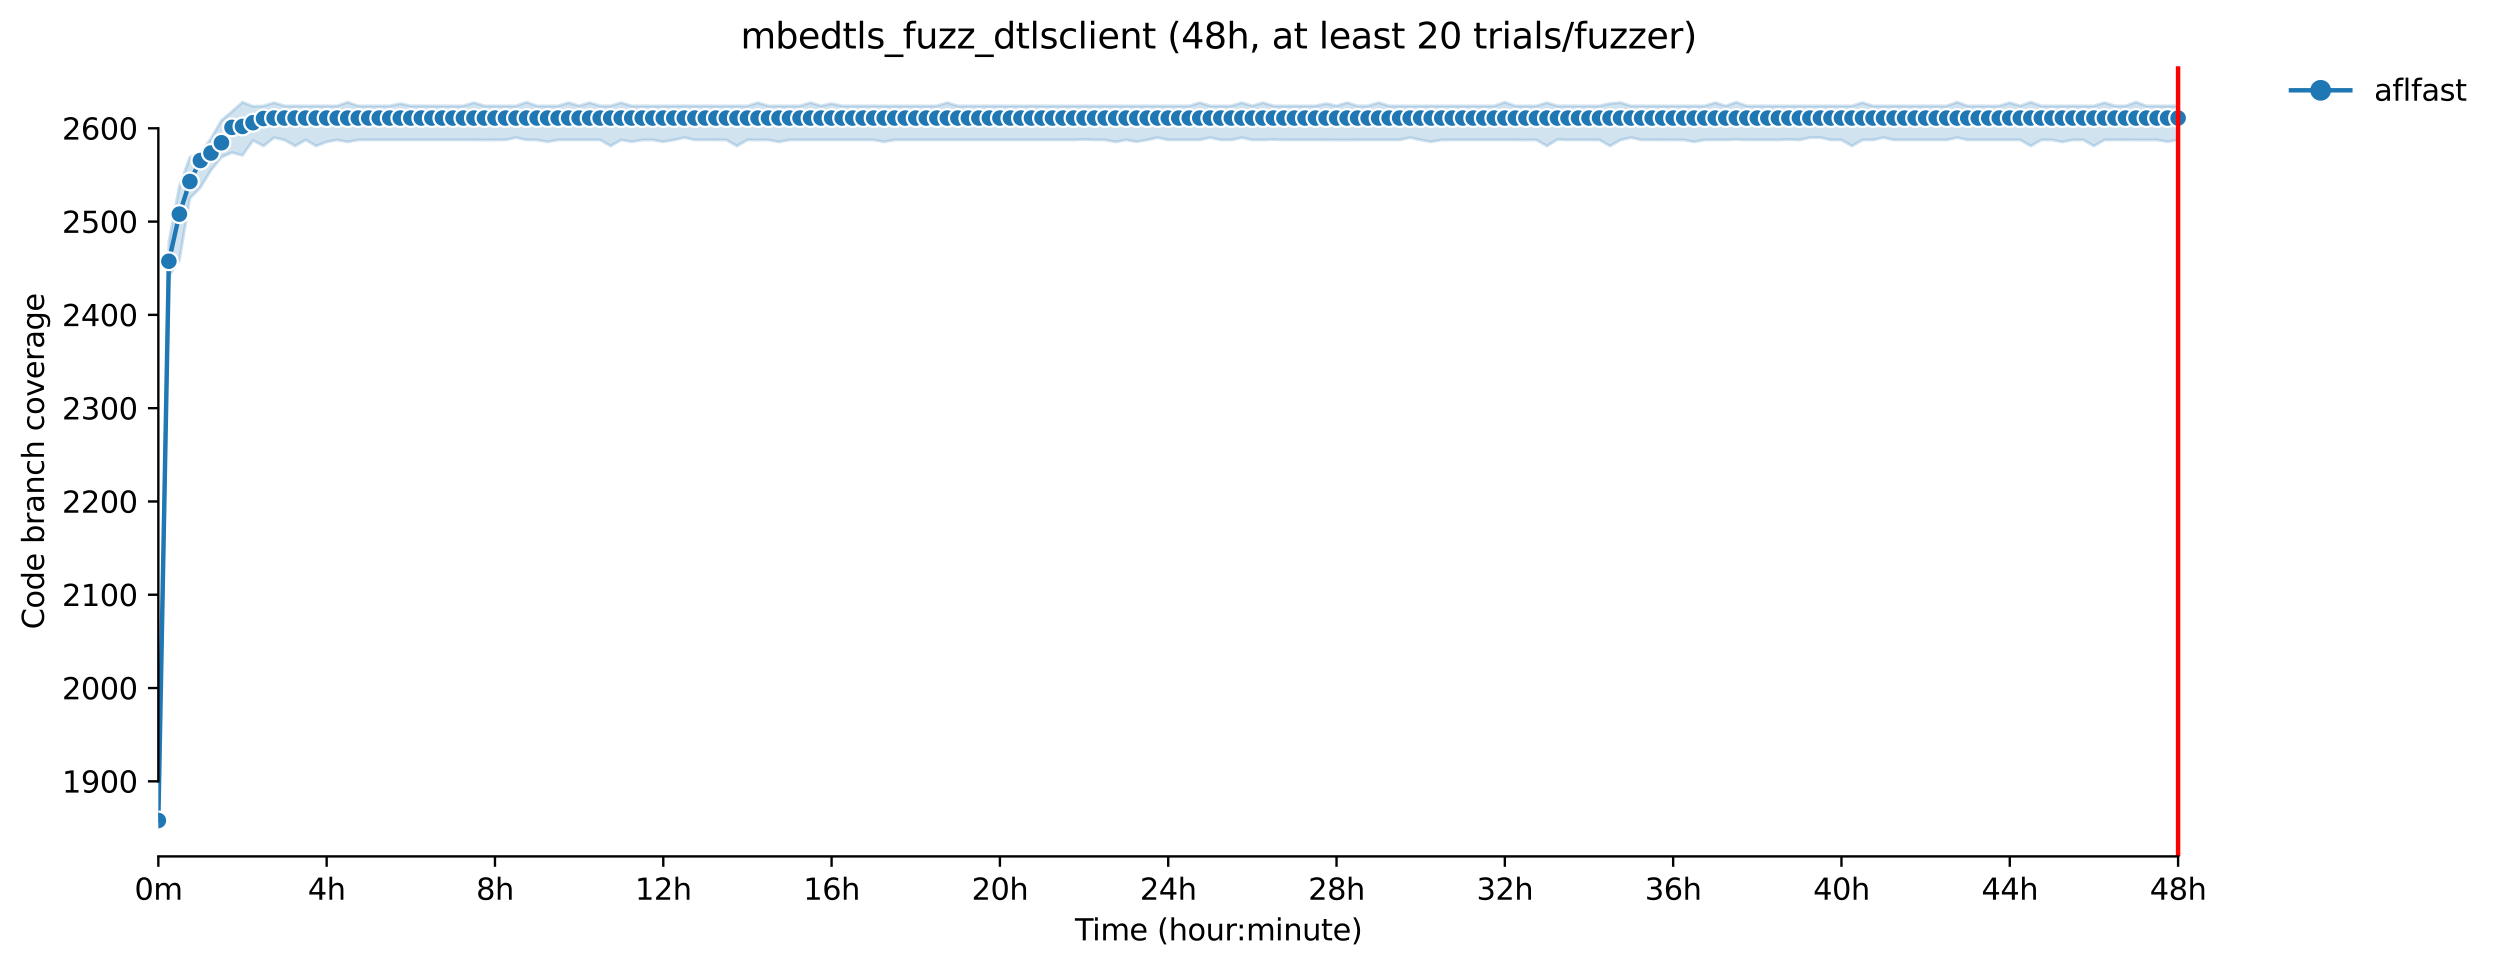 <?xml version="1.0" encoding="utf-8" standalone="no"?>
<!DOCTYPE svg PUBLIC "-//W3C//DTD SVG 1.1//EN"
  "http://www.w3.org/Graphics/SVG/1.1/DTD/svg11.dtd">
<svg xmlns:xlink="http://www.w3.org/1999/xlink" width="841.973pt" height="325.986pt" viewBox="0 0 841.973 325.986" xmlns="http://www.w3.org/2000/svg" version="1.1">
 <defs>
  <style type="text/css">*{stroke-linejoin: round; stroke-linecap: butt}</style>
 </defs>
 <g id="figure_1">
  <g id="patch_1">
   <path d="M 0 325.986 
L 841.973 325.986 
L 841.973 0 
L 0 0 
z
" style="fill: #ffffff"/>
  </g>
  <g id="axes_1">
   <g id="patch_2">
    <path d="M 53.328 288.43 
L 767.568 288.43 
L 767.568 22.318 
L 53.328 22.318 
z
" style="fill: #ffffff"/>
   </g>
   <g id="PolyCollection_1">
    <defs>
     <path id="m5ad4deef81" d="M 53.328 -49.652 
L 53.328 -49.652 
L 56.871 -232.977 
L 60.414 -238.311 
L 63.957 -259.212 
L 67.5 -262.825 
L 71.042 -268.613 
L 74.585 -273.036 
L 78.128 -274.606 
L 81.671 -273.664 
L 85.214 -278.691 
L 88.757 -276.806 
L 92.3 -279.618 
L 95.842 -278.848 
L 99.385 -276.806 
L 102.928 -278.848 
L 106.471 -276.806 
L 110.014 -278.184 
L 113.557 -278.848 
L 117.1 -278.184 
L 120.642 -278.848 
L 124.185 -278.848 
L 127.728 -278.848 
L 131.271 -278.848 
L 134.814 -278.848 
L 138.357 -278.848 
L 141.9 -278.848 
L 145.442 -278.848 
L 148.985 -278.848 
L 152.528 -278.848 
L 156.071 -278.848 
L 159.614 -278.848 
L 163.157 -278.832 
L 166.7 -278.848 
L 170.242 -278.848 
L 173.785 -279.633 
L 177.328 -278.848 
L 180.871 -278.848 
L 184.414 -278.22 
L 187.957 -278.848 
L 191.5 -278.848 
L 195.042 -278.848 
L 198.585 -278.848 
L 202.128 -278.848 
L 205.671 -276.806 
L 209.214 -278.848 
L 212.757 -278.22 
L 216.3 -278.832 
L 219.842 -278.848 
L 223.385 -278.22 
L 226.928 -278.848 
L 230.471 -279.633 
L 234.014 -278.848 
L 237.557 -278.848 
L 241.1 -278.848 
L 244.642 -278.832 
L 248.185 -276.806 
L 251.728 -278.848 
L 255.271 -278.832 
L 258.814 -278.848 
L 262.357 -278.184 
L 265.9 -278.848 
L 269.442 -278.848 
L 272.985 -278.848 
L 276.528 -278.848 
L 280.071 -278.848 
L 283.614 -278.848 
L 287.157 -278.848 
L 290.7 -278.848 
L 294.242 -278.848 
L 297.785 -278.22 
L 301.328 -278.848 
L 304.871 -278.848 
L 308.414 -278.848 
L 311.957 -278.848 
L 315.5 -278.848 
L 319.042 -278.848 
L 322.585 -278.848 
L 326.128 -278.848 
L 329.671 -278.848 
L 333.214 -278.848 
L 336.757 -278.848 
L 340.3 -278.848 
L 343.842 -278.848 
L 347.385 -278.848 
L 350.928 -278.848 
L 354.471 -278.848 
L 358.014 -278.848 
L 361.557 -278.848 
L 365.1 -279.001 
L 368.642 -278.848 
L 372.185 -278.848 
L 375.728 -278.184 
L 379.271 -278.848 
L 382.814 -278.22 
L 386.357 -278.848 
L 389.9 -279.618 
L 393.442 -278.848 
L 396.985 -278.848 
L 400.528 -278.848 
L 404.071 -278.848 
L 407.614 -279.633 
L 411.157 -278.848 
L 414.7 -278.848 
L 418.242 -279.614 
L 421.785 -278.848 
L 425.328 -278.848 
L 428.871 -279.001 
L 432.414 -278.848 
L 435.957 -278.848 
L 439.5 -278.848 
L 443.042 -278.848 
L 446.585 -278.848 
L 450.128 -278.832 
L 453.671 -278.832 
L 457.214 -278.848 
L 460.757 -278.848 
L 464.3 -278.848 
L 467.842 -278.848 
L 471.385 -278.848 
L 474.928 -279.629 
L 478.471 -278.848 
L 482.014 -278.22 
L 485.557 -278.848 
L 489.1 -278.848 
L 492.642 -278.848 
L 496.185 -278.848 
L 499.728 -278.848 
L 503.271 -278.848 
L 506.814 -278.848 
L 510.357 -278.848 
L 513.9 -278.832 
L 517.442 -278.848 
L 520.985 -276.806 
L 524.528 -279.001 
L 528.071 -278.848 
L 531.614 -278.848 
L 535.157 -278.848 
L 538.7 -278.848 
L 542.242 -276.806 
L 545.785 -278.848 
L 549.328 -279.633 
L 552.871 -278.848 
L 556.414 -278.848 
L 559.957 -278.848 
L 563.5 -278.832 
L 567.042 -278.848 
L 570.585 -278.22 
L 574.128 -278.848 
L 577.671 -278.848 
L 581.214 -278.848 
L 584.757 -279.005 
L 588.3 -278.848 
L 591.842 -278.848 
L 595.385 -278.848 
L 598.928 -278.848 
L 602.471 -279.001 
L 606.014 -278.848 
L 609.557 -279.618 
L 613.1 -279.633 
L 616.642 -278.848 
L 620.185 -278.848 
L 623.728 -276.806 
L 627.271 -278.848 
L 630.814 -278.848 
L 634.357 -279.633 
L 637.9 -278.848 
L 641.442 -278.848 
L 644.985 -278.848 
L 648.528 -278.848 
L 652.071 -278.848 
L 655.614 -278.848 
L 659.157 -279.629 
L 662.7 -278.848 
L 666.242 -278.848 
L 669.785 -278.848 
L 673.328 -278.848 
L 676.871 -278.848 
L 680.414 -278.848 
L 683.957 -276.806 
L 687.5 -278.848 
L 691.042 -278.848 
L 694.585 -278.184 
L 698.128 -278.848 
L 701.671 -278.848 
L 705.214 -276.806 
L 708.757 -278.848 
L 712.3 -278.848 
L 715.842 -278.848 
L 719.385 -278.832 
L 722.928 -278.832 
L 726.471 -278.848 
L 730.014 -278.22 
L 733.557 -278.848 
L 733.557 -290.316 
L 733.557 -290.316 
L 730.014 -290.316 
L 726.471 -290.316 
L 722.928 -290.316 
L 719.385 -291.572 
L 715.842 -290.316 
L 712.3 -290.343 
L 708.757 -291.415 
L 705.214 -290.316 
L 701.671 -290.316 
L 698.128 -290.316 
L 694.585 -290.316 
L 691.042 -290.316 
L 687.5 -290.316 
L 683.957 -291.572 
L 680.414 -290.335 
L 676.871 -291.419 
L 673.328 -290.316 
L 669.785 -290.316 
L 666.242 -290.316 
L 662.7 -290.316 
L 659.157 -291.572 
L 655.614 -290.316 
L 652.071 -290.316 
L 648.528 -290.316 
L 644.985 -290.316 
L 641.442 -290.316 
L 637.9 -290.335 
L 634.357 -290.316 
L 630.814 -290.316 
L 627.271 -291.419 
L 623.728 -290.316 
L 620.185 -290.316 
L 616.642 -290.316 
L 613.1 -290.316 
L 609.557 -290.316 
L 606.014 -290.316 
L 602.471 -290.316 
L 598.928 -290.316 
L 595.385 -290.316 
L 591.842 -290.316 
L 588.3 -290.316 
L 584.757 -291.572 
L 581.214 -290.316 
L 577.671 -291.415 
L 574.128 -290.316 
L 570.585 -290.316 
L 567.042 -290.316 
L 563.5 -290.316 
L 559.957 -290.316 
L 556.414 -290.316 
L 552.871 -290.343 
L 549.328 -290.316 
L 545.785 -291.419 
L 542.242 -291.109 
L 538.7 -290.316 
L 535.157 -290.316 
L 531.614 -290.316 
L 528.071 -290.316 
L 524.528 -290.316 
L 520.985 -291.415 
L 517.442 -290.316 
L 513.9 -290.316 
L 510.357 -290.316 
L 506.814 -291.572 
L 503.271 -290.316 
L 499.728 -290.316 
L 496.185 -290.316 
L 492.642 -290.316 
L 489.1 -290.316 
L 485.557 -290.316 
L 482.014 -290.316 
L 478.471 -290.316 
L 474.928 -290.316 
L 471.385 -290.316 
L 467.842 -290.316 
L 464.3 -291.415 
L 460.757 -290.316 
L 457.214 -290.316 
L 453.671 -291.419 
L 450.128 -290.316 
L 446.585 -291.109 
L 443.042 -290.316 
L 439.5 -290.316 
L 435.957 -290.316 
L 432.414 -290.316 
L 428.871 -290.316 
L 425.328 -291.415 
L 421.785 -290.316 
L 418.242 -291.415 
L 414.7 -290.316 
L 411.157 -290.316 
L 407.614 -290.316 
L 404.071 -291.415 
L 400.528 -290.316 
L 396.985 -290.316 
L 393.442 -290.316 
L 389.9 -290.316 
L 386.357 -290.316 
L 382.814 -290.316 
L 379.271 -290.316 
L 375.728 -290.316 
L 372.185 -290.316 
L 368.642 -290.316 
L 365.1 -290.316 
L 361.557 -290.316 
L 358.014 -290.316 
L 354.471 -290.316 
L 350.928 -290.316 
L 347.385 -290.335 
L 343.842 -290.316 
L 340.3 -290.316 
L 336.757 -290.316 
L 333.214 -290.316 
L 329.671 -290.316 
L 326.128 -290.316 
L 322.585 -290.316 
L 319.042 -291.415 
L 315.5 -290.316 
L 311.957 -290.316 
L 308.414 -290.316 
L 304.871 -290.316 
L 301.328 -290.316 
L 297.785 -290.316 
L 294.242 -290.343 
L 290.7 -290.316 
L 287.157 -290.335 
L 283.614 -290.316 
L 280.071 -291.109 
L 276.528 -290.316 
L 272.985 -291.415 
L 269.442 -290.316 
L 265.9 -290.316 
L 262.357 -290.316 
L 258.814 -290.316 
L 255.271 -291.415 
L 251.728 -290.316 
L 248.185 -290.316 
L 244.642 -290.316 
L 241.1 -290.316 
L 237.557 -290.316 
L 234.014 -290.316 
L 230.471 -290.343 
L 226.928 -290.316 
L 223.385 -290.316 
L 219.842 -290.316 
L 216.3 -290.316 
L 212.757 -290.316 
L 209.214 -291.415 
L 205.671 -290.316 
L 202.128 -290.316 
L 198.585 -291.415 
L 195.042 -290.343 
L 191.5 -291.415 
L 187.957 -290.316 
L 184.414 -290.316 
L 180.871 -290.316 
L 177.328 -291.572 
L 173.785 -290.316 
L 170.242 -290.316 
L 166.7 -290.316 
L 163.157 -290.335 
L 159.614 -291.415 
L 156.071 -290.316 
L 152.528 -290.316 
L 148.985 -290.316 
L 145.442 -290.316 
L 141.9 -290.343 
L 138.357 -290.316 
L 134.814 -291.109 
L 131.271 -290.316 
L 127.728 -290.316 
L 124.185 -290.316 
L 120.642 -290.316 
L 117.1 -291.572 
L 113.557 -290.316 
L 110.014 -290.316 
L 106.471 -290.316 
L 102.928 -290.316 
L 99.385 -290.316 
L 95.842 -290.316 
L 92.3 -291.415 
L 88.757 -290.316 
L 85.214 -290.158 
L 81.671 -291.572 
L 78.128 -288.43 
L 74.585 -285.446 
L 71.042 -279.319 
L 67.5 -274.449 
L 63.957 -273.036 
L 60.414 -263.296 
L 56.871 -244.602 
L 53.328 -49.652 
z
" style="stroke: #1f77b4; stroke-opacity: 0.2"/>
    </defs>
    <g clip-path="url(#pfcaed8ba32)">
     <use xlink:href="#m5ad4deef81" x="0" y="325.986" style="fill: #1f77b4; fill-opacity: 0.2; stroke: #1f77b4; stroke-opacity: 0.2"/>
    </g>
   </g>
   <g id="matplotlib.axis_1">
    <g id="xtick_1">
     <g id="line2d_1">
      <defs>
       <path id="m4629e72300" d="M 0 0 
L 0 3.5 
" style="stroke: #000000; stroke-width: 0.8"/>
      </defs>
      <g>
       <use xlink:href="#m4629e72300" x="53.328" y="288.43" style="stroke: #000000; stroke-width: 0.8"/>
      </g>
     </g>
     <g id="text_1">
      <!-- 0m -->
      <g transform="translate(45.277 303.029) scale(0.1 -0.1)">
       <defs>
        <path id="DejaVuSans-30" d="M 2034 4250 
Q 1547 4250 1301 3770 
Q 1056 3291 1056 2328 
Q 1056 1369 1301 889 
Q 1547 409 2034 409 
Q 2525 409 2770 889 
Q 3016 1369 3016 2328 
Q 3016 3291 2770 3770 
Q 2525 4250 2034 4250 
z
M 2034 4750 
Q 2819 4750 3233 4129 
Q 3647 3509 3647 2328 
Q 3647 1150 3233 529 
Q 2819 -91 2034 -91 
Q 1250 -91 836 529 
Q 422 1150 422 2328 
Q 422 3509 836 4129 
Q 1250 4750 2034 4750 
z
" transform="scale(0.016)"/>
        <path id="DejaVuSans-6d" d="M 3328 2828 
Q 3544 3216 3844 3400 
Q 4144 3584 4550 3584 
Q 5097 3584 5394 3201 
Q 5691 2819 5691 2113 
L 5691 0 
L 5113 0 
L 5113 2094 
Q 5113 2597 4934 2840 
Q 4756 3084 4391 3084 
Q 3944 3084 3684 2787 
Q 3425 2491 3425 1978 
L 3425 0 
L 2847 0 
L 2847 2094 
Q 2847 2600 2669 2842 
Q 2491 3084 2119 3084 
Q 1678 3084 1418 2786 
Q 1159 2488 1159 1978 
L 1159 0 
L 581 0 
L 581 3500 
L 1159 3500 
L 1159 2956 
Q 1356 3278 1631 3431 
Q 1906 3584 2284 3584 
Q 2666 3584 2933 3390 
Q 3200 3197 3328 2828 
z
" transform="scale(0.016)"/>
       </defs>
       <use xlink:href="#DejaVuSans-30"/>
       <use xlink:href="#DejaVuSans-6d" x="63.623"/>
      </g>
     </g>
    </g>
    <g id="xtick_2">
     <g id="line2d_2">
      <g>
       <use xlink:href="#m4629e72300" x="110.014" y="288.43" style="stroke: #000000; stroke-width: 0.8"/>
      </g>
     </g>
     <g id="text_2">
      <!-- 4h -->
      <g transform="translate(103.664 303.029) scale(0.1 -0.1)">
       <defs>
        <path id="DejaVuSans-34" d="M 2419 4116 
L 825 1625 
L 2419 1625 
L 2419 4116 
z
M 2253 4666 
L 3047 4666 
L 3047 1625 
L 3713 1625 
L 3713 1100 
L 3047 1100 
L 3047 0 
L 2419 0 
L 2419 1100 
L 313 1100 
L 313 1709 
L 2253 4666 
z
" transform="scale(0.016)"/>
        <path id="DejaVuSans-68" d="M 3513 2113 
L 3513 0 
L 2938 0 
L 2938 2094 
Q 2938 2591 2744 2837 
Q 2550 3084 2163 3084 
Q 1697 3084 1428 2787 
Q 1159 2491 1159 1978 
L 1159 0 
L 581 0 
L 581 4863 
L 1159 4863 
L 1159 2956 
Q 1366 3272 1645 3428 
Q 1925 3584 2291 3584 
Q 2894 3584 3203 3211 
Q 3513 2838 3513 2113 
z
" transform="scale(0.016)"/>
       </defs>
       <use xlink:href="#DejaVuSans-34"/>
       <use xlink:href="#DejaVuSans-68" x="63.623"/>
      </g>
     </g>
    </g>
    <g id="xtick_3">
     <g id="line2d_3">
      <g>
       <use xlink:href="#m4629e72300" x="166.7" y="288.43" style="stroke: #000000; stroke-width: 0.8"/>
      </g>
     </g>
     <g id="text_3">
      <!-- 8h -->
      <g transform="translate(160.35 303.029) scale(0.1 -0.1)">
       <defs>
        <path id="DejaVuSans-38" d="M 2034 2216 
Q 1584 2216 1326 1975 
Q 1069 1734 1069 1313 
Q 1069 891 1326 650 
Q 1584 409 2034 409 
Q 2484 409 2743 651 
Q 3003 894 3003 1313 
Q 3003 1734 2745 1975 
Q 2488 2216 2034 2216 
z
M 1403 2484 
Q 997 2584 770 2862 
Q 544 3141 544 3541 
Q 544 4100 942 4425 
Q 1341 4750 2034 4750 
Q 2731 4750 3128 4425 
Q 3525 4100 3525 3541 
Q 3525 3141 3298 2862 
Q 3072 2584 2669 2484 
Q 3125 2378 3379 2068 
Q 3634 1759 3634 1313 
Q 3634 634 3220 271 
Q 2806 -91 2034 -91 
Q 1263 -91 848 271 
Q 434 634 434 1313 
Q 434 1759 690 2068 
Q 947 2378 1403 2484 
z
M 1172 3481 
Q 1172 3119 1398 2916 
Q 1625 2713 2034 2713 
Q 2441 2713 2670 2916 
Q 2900 3119 2900 3481 
Q 2900 3844 2670 4047 
Q 2441 4250 2034 4250 
Q 1625 4250 1398 4047 
Q 1172 3844 1172 3481 
z
" transform="scale(0.016)"/>
       </defs>
       <use xlink:href="#DejaVuSans-38"/>
       <use xlink:href="#DejaVuSans-68" x="63.623"/>
      </g>
     </g>
    </g>
    <g id="xtick_4">
     <g id="line2d_4">
      <g>
       <use xlink:href="#m4629e72300" x="223.385" y="288.43" style="stroke: #000000; stroke-width: 0.8"/>
      </g>
     </g>
     <g id="text_4">
      <!-- 12h -->
      <g transform="translate(213.854 303.029) scale(0.1 -0.1)">
       <defs>
        <path id="DejaVuSans-31" d="M 794 531 
L 1825 531 
L 1825 4091 
L 703 3866 
L 703 4441 
L 1819 4666 
L 2450 4666 
L 2450 531 
L 3481 531 
L 3481 0 
L 794 0 
L 794 531 
z
" transform="scale(0.016)"/>
        <path id="DejaVuSans-32" d="M 1228 531 
L 3431 531 
L 3431 0 
L 469 0 
L 469 531 
Q 828 903 1448 1529 
Q 2069 2156 2228 2338 
Q 2531 2678 2651 2914 
Q 2772 3150 2772 3378 
Q 2772 3750 2511 3984 
Q 2250 4219 1831 4219 
Q 1534 4219 1204 4116 
Q 875 4013 500 3803 
L 500 4441 
Q 881 4594 1212 4672 
Q 1544 4750 1819 4750 
Q 2544 4750 2975 4387 
Q 3406 4025 3406 3419 
Q 3406 3131 3298 2873 
Q 3191 2616 2906 2266 
Q 2828 2175 2409 1742 
Q 1991 1309 1228 531 
z
" transform="scale(0.016)"/>
       </defs>
       <use xlink:href="#DejaVuSans-31"/>
       <use xlink:href="#DejaVuSans-32" x="63.623"/>
       <use xlink:href="#DejaVuSans-68" x="127.246"/>
      </g>
     </g>
    </g>
    <g id="xtick_5">
     <g id="line2d_5">
      <g>
       <use xlink:href="#m4629e72300" x="280.071" y="288.43" style="stroke: #000000; stroke-width: 0.8"/>
      </g>
     </g>
     <g id="text_5">
      <!-- 16h -->
      <g transform="translate(270.54 303.029) scale(0.1 -0.1)">
       <defs>
        <path id="DejaVuSans-36" d="M 2113 2584 
Q 1688 2584 1439 2293 
Q 1191 2003 1191 1497 
Q 1191 994 1439 701 
Q 1688 409 2113 409 
Q 2538 409 2786 701 
Q 3034 994 3034 1497 
Q 3034 2003 2786 2293 
Q 2538 2584 2113 2584 
z
M 3366 4563 
L 3366 3988 
Q 3128 4100 2886 4159 
Q 2644 4219 2406 4219 
Q 1781 4219 1451 3797 
Q 1122 3375 1075 2522 
Q 1259 2794 1537 2939 
Q 1816 3084 2150 3084 
Q 2853 3084 3261 2657 
Q 3669 2231 3669 1497 
Q 3669 778 3244 343 
Q 2819 -91 2113 -91 
Q 1303 -91 875 529 
Q 447 1150 447 2328 
Q 447 3434 972 4092 
Q 1497 4750 2381 4750 
Q 2619 4750 2861 4703 
Q 3103 4656 3366 4563 
z
" transform="scale(0.016)"/>
       </defs>
       <use xlink:href="#DejaVuSans-31"/>
       <use xlink:href="#DejaVuSans-36" x="63.623"/>
       <use xlink:href="#DejaVuSans-68" x="127.246"/>
      </g>
     </g>
    </g>
    <g id="xtick_6">
     <g id="line2d_6">
      <g>
       <use xlink:href="#m4629e72300" x="336.757" y="288.43" style="stroke: #000000; stroke-width: 0.8"/>
      </g>
     </g>
     <g id="text_6">
      <!-- 20h -->
      <g transform="translate(327.225 303.029) scale(0.1 -0.1)">
       <use xlink:href="#DejaVuSans-32"/>
       <use xlink:href="#DejaVuSans-30" x="63.623"/>
       <use xlink:href="#DejaVuSans-68" x="127.246"/>
      </g>
     </g>
    </g>
    <g id="xtick_7">
     <g id="line2d_7">
      <g>
       <use xlink:href="#m4629e72300" x="393.442" y="288.43" style="stroke: #000000; stroke-width: 0.8"/>
      </g>
     </g>
     <g id="text_7">
      <!-- 24h -->
      <g transform="translate(383.911 303.029) scale(0.1 -0.1)">
       <use xlink:href="#DejaVuSans-32"/>
       <use xlink:href="#DejaVuSans-34" x="63.623"/>
       <use xlink:href="#DejaVuSans-68" x="127.246"/>
      </g>
     </g>
    </g>
    <g id="xtick_8">
     <g id="line2d_8">
      <g>
       <use xlink:href="#m4629e72300" x="450.128" y="288.43" style="stroke: #000000; stroke-width: 0.8"/>
      </g>
     </g>
     <g id="text_8">
      <!-- 28h -->
      <g transform="translate(440.597 303.029) scale(0.1 -0.1)">
       <use xlink:href="#DejaVuSans-32"/>
       <use xlink:href="#DejaVuSans-38" x="63.623"/>
       <use xlink:href="#DejaVuSans-68" x="127.246"/>
      </g>
     </g>
    </g>
    <g id="xtick_9">
     <g id="line2d_9">
      <g>
       <use xlink:href="#m4629e72300" x="506.814" y="288.43" style="stroke: #000000; stroke-width: 0.8"/>
      </g>
     </g>
     <g id="text_9">
      <!-- 32h -->
      <g transform="translate(497.283 303.029) scale(0.1 -0.1)">
       <defs>
        <path id="DejaVuSans-33" d="M 2597 2516 
Q 3050 2419 3304 2112 
Q 3559 1806 3559 1356 
Q 3559 666 3084 287 
Q 2609 -91 1734 -91 
Q 1441 -91 1130 -33 
Q 819 25 488 141 
L 488 750 
Q 750 597 1062 519 
Q 1375 441 1716 441 
Q 2309 441 2620 675 
Q 2931 909 2931 1356 
Q 2931 1769 2642 2001 
Q 2353 2234 1838 2234 
L 1294 2234 
L 1294 2753 
L 1863 2753 
Q 2328 2753 2575 2939 
Q 2822 3125 2822 3475 
Q 2822 3834 2567 4026 
Q 2313 4219 1838 4219 
Q 1578 4219 1281 4162 
Q 984 4106 628 3988 
L 628 4550 
Q 988 4650 1302 4700 
Q 1616 4750 1894 4750 
Q 2613 4750 3031 4423 
Q 3450 4097 3450 3541 
Q 3450 3153 3228 2886 
Q 3006 2619 2597 2516 
z
" transform="scale(0.016)"/>
       </defs>
       <use xlink:href="#DejaVuSans-33"/>
       <use xlink:href="#DejaVuSans-32" x="63.623"/>
       <use xlink:href="#DejaVuSans-68" x="127.246"/>
      </g>
     </g>
    </g>
    <g id="xtick_10">
     <g id="line2d_10">
      <g>
       <use xlink:href="#m4629e72300" x="563.5" y="288.43" style="stroke: #000000; stroke-width: 0.8"/>
      </g>
     </g>
     <g id="text_10">
      <!-- 36h -->
      <g transform="translate(553.968 303.029) scale(0.1 -0.1)">
       <use xlink:href="#DejaVuSans-33"/>
       <use xlink:href="#DejaVuSans-36" x="63.623"/>
       <use xlink:href="#DejaVuSans-68" x="127.246"/>
      </g>
     </g>
    </g>
    <g id="xtick_11">
     <g id="line2d_11">
      <g>
       <use xlink:href="#m4629e72300" x="620.185" y="288.43" style="stroke: #000000; stroke-width: 0.8"/>
      </g>
     </g>
     <g id="text_11">
      <!-- 40h -->
      <g transform="translate(610.654 303.029) scale(0.1 -0.1)">
       <use xlink:href="#DejaVuSans-34"/>
       <use xlink:href="#DejaVuSans-30" x="63.623"/>
       <use xlink:href="#DejaVuSans-68" x="127.246"/>
      </g>
     </g>
    </g>
    <g id="xtick_12">
     <g id="line2d_12">
      <g>
       <use xlink:href="#m4629e72300" x="676.871" y="288.43" style="stroke: #000000; stroke-width: 0.8"/>
      </g>
     </g>
     <g id="text_12">
      <!-- 44h -->
      <g transform="translate(667.34 303.029) scale(0.1 -0.1)">
       <use xlink:href="#DejaVuSans-34"/>
       <use xlink:href="#DejaVuSans-34" x="63.623"/>
       <use xlink:href="#DejaVuSans-68" x="127.246"/>
      </g>
     </g>
    </g>
    <g id="xtick_13">
     <g id="line2d_13">
      <g>
       <use xlink:href="#m4629e72300" x="733.557" y="288.43" style="stroke: #000000; stroke-width: 0.8"/>
      </g>
     </g>
     <g id="text_13">
      <!-- 48h -->
      <g transform="translate(724.025 303.029) scale(0.1 -0.1)">
       <use xlink:href="#DejaVuSans-34"/>
       <use xlink:href="#DejaVuSans-38" x="63.623"/>
       <use xlink:href="#DejaVuSans-68" x="127.246"/>
      </g>
     </g>
    </g>
    <g id="text_14">
     <!-- Time (hour:minute) -->
     <g transform="translate(362.041 316.707) scale(0.1 -0.1)">
      <defs>
       <path id="DejaVuSans-54" d="M -19 4666 
L 3928 4666 
L 3928 4134 
L 2272 4134 
L 2272 0 
L 1638 0 
L 1638 4134 
L -19 4134 
L -19 4666 
z
" transform="scale(0.016)"/>
       <path id="DejaVuSans-69" d="M 603 3500 
L 1178 3500 
L 1178 0 
L 603 0 
L 603 3500 
z
M 603 4863 
L 1178 4863 
L 1178 4134 
L 603 4134 
L 603 4863 
z
" transform="scale(0.016)"/>
       <path id="DejaVuSans-65" d="M 3597 1894 
L 3597 1613 
L 953 1613 
Q 991 1019 1311 708 
Q 1631 397 2203 397 
Q 2534 397 2845 478 
Q 3156 559 3463 722 
L 3463 178 
Q 3153 47 2828 -22 
Q 2503 -91 2169 -91 
Q 1331 -91 842 396 
Q 353 884 353 1716 
Q 353 2575 817 3079 
Q 1281 3584 2069 3584 
Q 2775 3584 3186 3129 
Q 3597 2675 3597 1894 
z
M 3022 2063 
Q 3016 2534 2758 2815 
Q 2500 3097 2075 3097 
Q 1594 3097 1305 2825 
Q 1016 2553 972 2059 
L 3022 2063 
z
" transform="scale(0.016)"/>
       <path id="DejaVuSans-20" transform="scale(0.016)"/>
       <path id="DejaVuSans-28" d="M 1984 4856 
Q 1566 4138 1362 3434 
Q 1159 2731 1159 2009 
Q 1159 1288 1364 580 
Q 1569 -128 1984 -844 
L 1484 -844 
Q 1016 -109 783 600 
Q 550 1309 550 2009 
Q 550 2706 781 3412 
Q 1013 4119 1484 4856 
L 1984 4856 
z
" transform="scale(0.016)"/>
       <path id="DejaVuSans-6f" d="M 1959 3097 
Q 1497 3097 1228 2736 
Q 959 2375 959 1747 
Q 959 1119 1226 758 
Q 1494 397 1959 397 
Q 2419 397 2687 759 
Q 2956 1122 2956 1747 
Q 2956 2369 2687 2733 
Q 2419 3097 1959 3097 
z
M 1959 3584 
Q 2709 3584 3137 3096 
Q 3566 2609 3566 1747 
Q 3566 888 3137 398 
Q 2709 -91 1959 -91 
Q 1206 -91 779 398 
Q 353 888 353 1747 
Q 353 2609 779 3096 
Q 1206 3584 1959 3584 
z
" transform="scale(0.016)"/>
       <path id="DejaVuSans-75" d="M 544 1381 
L 544 3500 
L 1119 3500 
L 1119 1403 
Q 1119 906 1312 657 
Q 1506 409 1894 409 
Q 2359 409 2629 706 
Q 2900 1003 2900 1516 
L 2900 3500 
L 3475 3500 
L 3475 0 
L 2900 0 
L 2900 538 
Q 2691 219 2414 64 
Q 2138 -91 1772 -91 
Q 1169 -91 856 284 
Q 544 659 544 1381 
z
M 1991 3584 
L 1991 3584 
z
" transform="scale(0.016)"/>
       <path id="DejaVuSans-72" d="M 2631 2963 
Q 2534 3019 2420 3045 
Q 2306 3072 2169 3072 
Q 1681 3072 1420 2755 
Q 1159 2438 1159 1844 
L 1159 0 
L 581 0 
L 581 3500 
L 1159 3500 
L 1159 2956 
Q 1341 3275 1631 3429 
Q 1922 3584 2338 3584 
Q 2397 3584 2469 3576 
Q 2541 3569 2628 3553 
L 2631 2963 
z
" transform="scale(0.016)"/>
       <path id="DejaVuSans-3a" d="M 750 794 
L 1409 794 
L 1409 0 
L 750 0 
L 750 794 
z
M 750 3309 
L 1409 3309 
L 1409 2516 
L 750 2516 
L 750 3309 
z
" transform="scale(0.016)"/>
       <path id="DejaVuSans-6e" d="M 3513 2113 
L 3513 0 
L 2938 0 
L 2938 2094 
Q 2938 2591 2744 2837 
Q 2550 3084 2163 3084 
Q 1697 3084 1428 2787 
Q 1159 2491 1159 1978 
L 1159 0 
L 581 0 
L 581 3500 
L 1159 3500 
L 1159 2956 
Q 1366 3272 1645 3428 
Q 1925 3584 2291 3584 
Q 2894 3584 3203 3211 
Q 3513 2838 3513 2113 
z
" transform="scale(0.016)"/>
       <path id="DejaVuSans-74" d="M 1172 4494 
L 1172 3500 
L 2356 3500 
L 2356 3053 
L 1172 3053 
L 1172 1153 
Q 1172 725 1289 603 
Q 1406 481 1766 481 
L 2356 481 
L 2356 0 
L 1766 0 
Q 1100 0 847 248 
Q 594 497 594 1153 
L 594 3053 
L 172 3053 
L 172 3500 
L 594 3500 
L 594 4494 
L 1172 4494 
z
" transform="scale(0.016)"/>
       <path id="DejaVuSans-29" d="M 513 4856 
L 1013 4856 
Q 1481 4119 1714 3412 
Q 1947 2706 1947 2009 
Q 1947 1309 1714 600 
Q 1481 -109 1013 -844 
L 513 -844 
Q 928 -128 1133 580 
Q 1338 1288 1338 2009 
Q 1338 2731 1133 3434 
Q 928 4138 513 4856 
z
" transform="scale(0.016)"/>
      </defs>
      <use xlink:href="#DejaVuSans-54"/>
      <use xlink:href="#DejaVuSans-69" x="57.959"/>
      <use xlink:href="#DejaVuSans-6d" x="85.742"/>
      <use xlink:href="#DejaVuSans-65" x="183.154"/>
      <use xlink:href="#DejaVuSans-20" x="244.678"/>
      <use xlink:href="#DejaVuSans-28" x="276.465"/>
      <use xlink:href="#DejaVuSans-68" x="315.479"/>
      <use xlink:href="#DejaVuSans-6f" x="378.857"/>
      <use xlink:href="#DejaVuSans-75" x="440.039"/>
      <use xlink:href="#DejaVuSans-72" x="503.418"/>
      <use xlink:href="#DejaVuSans-3a" x="542.781"/>
      <use xlink:href="#DejaVuSans-6d" x="576.473"/>
      <use xlink:href="#DejaVuSans-69" x="673.885"/>
      <use xlink:href="#DejaVuSans-6e" x="701.668"/>
      <use xlink:href="#DejaVuSans-75" x="765.047"/>
      <use xlink:href="#DejaVuSans-74" x="828.426"/>
      <use xlink:href="#DejaVuSans-65" x="867.635"/>
      <use xlink:href="#DejaVuSans-29" x="929.158"/>
     </g>
    </g>
   </g>
   <g id="matplotlib.axis_2">
    <g id="ytick_1">
     <g id="line2d_14">
      <defs>
       <path id="mc2f628f5d0" d="M 0 0 
L -3.5 0 
" style="stroke: #000000; stroke-width: 0.8"/>
      </defs>
      <g>
       <use xlink:href="#mc2f628f5d0" x="53.328" y="263.138" style="stroke: #000000; stroke-width: 0.8"/>
      </g>
     </g>
     <g id="text_15">
      <!-- 1900 -->
      <g transform="translate(20.878 266.938) scale(0.1 -0.1)">
       <defs>
        <path id="DejaVuSans-39" d="M 703 97 
L 703 672 
Q 941 559 1184 500 
Q 1428 441 1663 441 
Q 2288 441 2617 861 
Q 2947 1281 2994 2138 
Q 2813 1869 2534 1725 
Q 2256 1581 1919 1581 
Q 1219 1581 811 2004 
Q 403 2428 403 3163 
Q 403 3881 828 4315 
Q 1253 4750 1959 4750 
Q 2769 4750 3195 4129 
Q 3622 3509 3622 2328 
Q 3622 1225 3098 567 
Q 2575 -91 1691 -91 
Q 1453 -91 1209 -44 
Q 966 3 703 97 
z
M 1959 2075 
Q 2384 2075 2632 2365 
Q 2881 2656 2881 3163 
Q 2881 3666 2632 3958 
Q 2384 4250 1959 4250 
Q 1534 4250 1286 3958 
Q 1038 3666 1038 3163 
Q 1038 2656 1286 2365 
Q 1534 2075 1959 2075 
z
" transform="scale(0.016)"/>
       </defs>
       <use xlink:href="#DejaVuSans-31"/>
       <use xlink:href="#DejaVuSans-39" x="63.623"/>
       <use xlink:href="#DejaVuSans-30" x="127.246"/>
       <use xlink:href="#DejaVuSans-30" x="190.869"/>
      </g>
     </g>
    </g>
    <g id="ytick_2">
     <g id="line2d_15">
      <g>
       <use xlink:href="#mc2f628f5d0" x="53.328" y="231.72" style="stroke: #000000; stroke-width: 0.8"/>
      </g>
     </g>
     <g id="text_16">
      <!-- 2000 -->
      <g transform="translate(20.878 235.52) scale(0.1 -0.1)">
       <use xlink:href="#DejaVuSans-32"/>
       <use xlink:href="#DejaVuSans-30" x="63.623"/>
       <use xlink:href="#DejaVuSans-30" x="127.246"/>
       <use xlink:href="#DejaVuSans-30" x="190.869"/>
      </g>
     </g>
    </g>
    <g id="ytick_3">
     <g id="line2d_16">
      <g>
       <use xlink:href="#mc2f628f5d0" x="53.328" y="200.302" style="stroke: #000000; stroke-width: 0.8"/>
      </g>
     </g>
     <g id="text_17">
      <!-- 2100 -->
      <g transform="translate(20.878 204.101) scale(0.1 -0.1)">
       <use xlink:href="#DejaVuSans-32"/>
       <use xlink:href="#DejaVuSans-31" x="63.623"/>
       <use xlink:href="#DejaVuSans-30" x="127.246"/>
       <use xlink:href="#DejaVuSans-30" x="190.869"/>
      </g>
     </g>
    </g>
    <g id="ytick_4">
     <g id="line2d_17">
      <g>
       <use xlink:href="#mc2f628f5d0" x="53.328" y="168.884" style="stroke: #000000; stroke-width: 0.8"/>
      </g>
     </g>
     <g id="text_18">
      <!-- 2200 -->
      <g transform="translate(20.878 172.683) scale(0.1 -0.1)">
       <use xlink:href="#DejaVuSans-32"/>
       <use xlink:href="#DejaVuSans-32" x="63.623"/>
       <use xlink:href="#DejaVuSans-30" x="127.246"/>
       <use xlink:href="#DejaVuSans-30" x="190.869"/>
      </g>
     </g>
    </g>
    <g id="ytick_5">
     <g id="line2d_18">
      <g>
       <use xlink:href="#mc2f628f5d0" x="53.328" y="137.466" style="stroke: #000000; stroke-width: 0.8"/>
      </g>
     </g>
     <g id="text_19">
      <!-- 2300 -->
      <g transform="translate(20.878 141.265) scale(0.1 -0.1)">
       <use xlink:href="#DejaVuSans-32"/>
       <use xlink:href="#DejaVuSans-33" x="63.623"/>
       <use xlink:href="#DejaVuSans-30" x="127.246"/>
       <use xlink:href="#DejaVuSans-30" x="190.869"/>
      </g>
     </g>
    </g>
    <g id="ytick_6">
     <g id="line2d_19">
      <g>
       <use xlink:href="#mc2f628f5d0" x="53.328" y="106.048" style="stroke: #000000; stroke-width: 0.8"/>
      </g>
     </g>
     <g id="text_20">
      <!-- 2400 -->
      <g transform="translate(20.878 109.847) scale(0.1 -0.1)">
       <use xlink:href="#DejaVuSans-32"/>
       <use xlink:href="#DejaVuSans-34" x="63.623"/>
       <use xlink:href="#DejaVuSans-30" x="127.246"/>
       <use xlink:href="#DejaVuSans-30" x="190.869"/>
      </g>
     </g>
    </g>
    <g id="ytick_7">
     <g id="line2d_20">
      <g>
       <use xlink:href="#mc2f628f5d0" x="53.328" y="74.629" style="stroke: #000000; stroke-width: 0.8"/>
      </g>
     </g>
     <g id="text_21">
      <!-- 2500 -->
      <g transform="translate(20.878 78.429) scale(0.1 -0.1)">
       <defs>
        <path id="DejaVuSans-35" d="M 691 4666 
L 3169 4666 
L 3169 4134 
L 1269 4134 
L 1269 2991 
Q 1406 3038 1543 3061 
Q 1681 3084 1819 3084 
Q 2600 3084 3056 2656 
Q 3513 2228 3513 1497 
Q 3513 744 3044 326 
Q 2575 -91 1722 -91 
Q 1428 -91 1123 -41 
Q 819 9 494 109 
L 494 744 
Q 775 591 1075 516 
Q 1375 441 1709 441 
Q 2250 441 2565 725 
Q 2881 1009 2881 1497 
Q 2881 1984 2565 2268 
Q 2250 2553 1709 2553 
Q 1456 2553 1204 2497 
Q 953 2441 691 2322 
L 691 4666 
z
" transform="scale(0.016)"/>
       </defs>
       <use xlink:href="#DejaVuSans-32"/>
       <use xlink:href="#DejaVuSans-35" x="63.623"/>
       <use xlink:href="#DejaVuSans-30" x="127.246"/>
       <use xlink:href="#DejaVuSans-30" x="190.869"/>
      </g>
     </g>
    </g>
    <g id="ytick_8">
     <g id="line2d_21">
      <g>
       <use xlink:href="#mc2f628f5d0" x="53.328" y="43.211" style="stroke: #000000; stroke-width: 0.8"/>
      </g>
     </g>
     <g id="text_22">
      <!-- 2600 -->
      <g transform="translate(20.878 47.01) scale(0.1 -0.1)">
       <use xlink:href="#DejaVuSans-32"/>
       <use xlink:href="#DejaVuSans-36" x="63.623"/>
       <use xlink:href="#DejaVuSans-30" x="127.246"/>
       <use xlink:href="#DejaVuSans-30" x="190.869"/>
      </g>
     </g>
    </g>
    <g id="text_23">
     <!-- Code branch coverage -->
     <g transform="translate(14.798 211.949) rotate(-90) scale(0.1 -0.1)">
      <defs>
       <path id="DejaVuSans-43" d="M 4122 4306 
L 4122 3641 
Q 3803 3938 3442 4084 
Q 3081 4231 2675 4231 
Q 1875 4231 1450 3742 
Q 1025 3253 1025 2328 
Q 1025 1406 1450 917 
Q 1875 428 2675 428 
Q 3081 428 3442 575 
Q 3803 722 4122 1019 
L 4122 359 
Q 3791 134 3420 21 
Q 3050 -91 2638 -91 
Q 1578 -91 968 557 
Q 359 1206 359 2328 
Q 359 3453 968 4101 
Q 1578 4750 2638 4750 
Q 3056 4750 3426 4639 
Q 3797 4528 4122 4306 
z
" transform="scale(0.016)"/>
       <path id="DejaVuSans-64" d="M 2906 2969 
L 2906 4863 
L 3481 4863 
L 3481 0 
L 2906 0 
L 2906 525 
Q 2725 213 2448 61 
Q 2172 -91 1784 -91 
Q 1150 -91 751 415 
Q 353 922 353 1747 
Q 353 2572 751 3078 
Q 1150 3584 1784 3584 
Q 2172 3584 2448 3432 
Q 2725 3281 2906 2969 
z
M 947 1747 
Q 947 1113 1208 752 
Q 1469 391 1925 391 
Q 2381 391 2643 752 
Q 2906 1113 2906 1747 
Q 2906 2381 2643 2742 
Q 2381 3103 1925 3103 
Q 1469 3103 1208 2742 
Q 947 2381 947 1747 
z
" transform="scale(0.016)"/>
       <path id="DejaVuSans-62" d="M 3116 1747 
Q 3116 2381 2855 2742 
Q 2594 3103 2138 3103 
Q 1681 3103 1420 2742 
Q 1159 2381 1159 1747 
Q 1159 1113 1420 752 
Q 1681 391 2138 391 
Q 2594 391 2855 752 
Q 3116 1113 3116 1747 
z
M 1159 2969 
Q 1341 3281 1617 3432 
Q 1894 3584 2278 3584 
Q 2916 3584 3314 3078 
Q 3713 2572 3713 1747 
Q 3713 922 3314 415 
Q 2916 -91 2278 -91 
Q 1894 -91 1617 61 
Q 1341 213 1159 525 
L 1159 0 
L 581 0 
L 581 4863 
L 1159 4863 
L 1159 2969 
z
" transform="scale(0.016)"/>
       <path id="DejaVuSans-61" d="M 2194 1759 
Q 1497 1759 1228 1600 
Q 959 1441 959 1056 
Q 959 750 1161 570 
Q 1363 391 1709 391 
Q 2188 391 2477 730 
Q 2766 1069 2766 1631 
L 2766 1759 
L 2194 1759 
z
M 3341 1997 
L 3341 0 
L 2766 0 
L 2766 531 
Q 2569 213 2275 61 
Q 1981 -91 1556 -91 
Q 1019 -91 701 211 
Q 384 513 384 1019 
Q 384 1609 779 1909 
Q 1175 2209 1959 2209 
L 2766 2209 
L 2766 2266 
Q 2766 2663 2505 2880 
Q 2244 3097 1772 3097 
Q 1472 3097 1187 3025 
Q 903 2953 641 2809 
L 641 3341 
Q 956 3463 1253 3523 
Q 1550 3584 1831 3584 
Q 2591 3584 2966 3190 
Q 3341 2797 3341 1997 
z
" transform="scale(0.016)"/>
       <path id="DejaVuSans-63" d="M 3122 3366 
L 3122 2828 
Q 2878 2963 2633 3030 
Q 2388 3097 2138 3097 
Q 1578 3097 1268 2742 
Q 959 2388 959 1747 
Q 959 1106 1268 751 
Q 1578 397 2138 397 
Q 2388 397 2633 464 
Q 2878 531 3122 666 
L 3122 134 
Q 2881 22 2623 -34 
Q 2366 -91 2075 -91 
Q 1284 -91 818 406 
Q 353 903 353 1747 
Q 353 2603 823 3093 
Q 1294 3584 2113 3584 
Q 2378 3584 2631 3529 
Q 2884 3475 3122 3366 
z
" transform="scale(0.016)"/>
       <path id="DejaVuSans-76" d="M 191 3500 
L 800 3500 
L 1894 563 
L 2988 3500 
L 3597 3500 
L 2284 0 
L 1503 0 
L 191 3500 
z
" transform="scale(0.016)"/>
       <path id="DejaVuSans-67" d="M 2906 1791 
Q 2906 2416 2648 2759 
Q 2391 3103 1925 3103 
Q 1463 3103 1205 2759 
Q 947 2416 947 1791 
Q 947 1169 1205 825 
Q 1463 481 1925 481 
Q 2391 481 2648 825 
Q 2906 1169 2906 1791 
z
M 3481 434 
Q 3481 -459 3084 -895 
Q 2688 -1331 1869 -1331 
Q 1566 -1331 1297 -1286 
Q 1028 -1241 775 -1147 
L 775 -588 
Q 1028 -725 1275 -790 
Q 1522 -856 1778 -856 
Q 2344 -856 2625 -561 
Q 2906 -266 2906 331 
L 2906 616 
Q 2728 306 2450 153 
Q 2172 0 1784 0 
Q 1141 0 747 490 
Q 353 981 353 1791 
Q 353 2603 747 3093 
Q 1141 3584 1784 3584 
Q 2172 3584 2450 3431 
Q 2728 3278 2906 2969 
L 2906 3500 
L 3481 3500 
L 3481 434 
z
" transform="scale(0.016)"/>
      </defs>
      <use xlink:href="#DejaVuSans-43"/>
      <use xlink:href="#DejaVuSans-6f" x="69.824"/>
      <use xlink:href="#DejaVuSans-64" x="131.006"/>
      <use xlink:href="#DejaVuSans-65" x="194.482"/>
      <use xlink:href="#DejaVuSans-20" x="256.006"/>
      <use xlink:href="#DejaVuSans-62" x="287.793"/>
      <use xlink:href="#DejaVuSans-72" x="351.27"/>
      <use xlink:href="#DejaVuSans-61" x="392.383"/>
      <use xlink:href="#DejaVuSans-6e" x="453.662"/>
      <use xlink:href="#DejaVuSans-63" x="517.041"/>
      <use xlink:href="#DejaVuSans-68" x="572.021"/>
      <use xlink:href="#DejaVuSans-20" x="635.4"/>
      <use xlink:href="#DejaVuSans-63" x="667.188"/>
      <use xlink:href="#DejaVuSans-6f" x="722.168"/>
      <use xlink:href="#DejaVuSans-76" x="783.35"/>
      <use xlink:href="#DejaVuSans-65" x="842.529"/>
      <use xlink:href="#DejaVuSans-72" x="904.053"/>
      <use xlink:href="#DejaVuSans-61" x="945.166"/>
      <use xlink:href="#DejaVuSans-67" x="1006.445"/>
      <use xlink:href="#DejaVuSans-65" x="1069.922"/>
     </g>
    </g>
   </g>
   <g id="line2d_22">
    <path d="M 53.328 276.334 
L 56.871 87.982 
L 60.414 72.116 
L 63.957 61.12 
L 67.5 54.05 
L 71.042 51.537 
L 74.585 48.081 
L 78.128 42.897 
L 81.671 42.583 
L 85.214 41.326 
L 88.757 39.912 
L 92.3 39.755 
L 733.557 39.755 
L 733.557 39.755 
" clip-path="url(#pfcaed8ba32)" style="fill: none; stroke: #1f77b4; stroke-width: 1.5; stroke-linecap: square"/>
    <defs>
     <path id="me4eb334eba" d="M 0 3 
C 0.796 3 1.559 2.684 2.121 2.121 
C 2.684 1.559 3 0.796 3 0 
C 3 -0.796 2.684 -1.559 2.121 -2.121 
C 1.559 -2.684 0.796 -3 0 -3 
C -0.796 -3 -1.559 -2.684 -2.121 -2.121 
C -2.684 -1.559 -3 -0.796 -3 0 
C -3 0.796 -2.684 1.559 -2.121 2.121 
C -1.559 2.684 -0.796 3 0 3 
z
" style="stroke: #ffffff; stroke-width: 0.75"/>
    </defs>
    <g clip-path="url(#pfcaed8ba32)">
     <use xlink:href="#me4eb334eba" x="53.328" y="276.334" style="fill: #1f77b4; stroke: #ffffff; stroke-width: 0.75"/>
     <use xlink:href="#me4eb334eba" x="56.871" y="87.982" style="fill: #1f77b4; stroke: #ffffff; stroke-width: 0.75"/>
     <use xlink:href="#me4eb334eba" x="60.414" y="72.116" style="fill: #1f77b4; stroke: #ffffff; stroke-width: 0.75"/>
     <use xlink:href="#me4eb334eba" x="63.957" y="61.12" style="fill: #1f77b4; stroke: #ffffff; stroke-width: 0.75"/>
     <use xlink:href="#me4eb334eba" x="67.5" y="54.05" style="fill: #1f77b4; stroke: #ffffff; stroke-width: 0.75"/>
     <use xlink:href="#me4eb334eba" x="71.042" y="51.537" style="fill: #1f77b4; stroke: #ffffff; stroke-width: 0.75"/>
     <use xlink:href="#me4eb334eba" x="74.585" y="48.081" style="fill: #1f77b4; stroke: #ffffff; stroke-width: 0.75"/>
     <use xlink:href="#me4eb334eba" x="78.128" y="42.897" style="fill: #1f77b4; stroke: #ffffff; stroke-width: 0.75"/>
     <use xlink:href="#me4eb334eba" x="81.671" y="42.583" style="fill: #1f77b4; stroke: #ffffff; stroke-width: 0.75"/>
     <use xlink:href="#me4eb334eba" x="85.214" y="41.326" style="fill: #1f77b4; stroke: #ffffff; stroke-width: 0.75"/>
     <use xlink:href="#me4eb334eba" x="88.757" y="39.912" style="fill: #1f77b4; stroke: #ffffff; stroke-width: 0.75"/>
     <use xlink:href="#me4eb334eba" x="92.3" y="39.755" style="fill: #1f77b4; stroke: #ffffff; stroke-width: 0.75"/>
     <use xlink:href="#me4eb334eba" x="95.842" y="39.755" style="fill: #1f77b4; stroke: #ffffff; stroke-width: 0.75"/>
     <use xlink:href="#me4eb334eba" x="99.385" y="39.755" style="fill: #1f77b4; stroke: #ffffff; stroke-width: 0.75"/>
     <use xlink:href="#me4eb334eba" x="102.928" y="39.755" style="fill: #1f77b4; stroke: #ffffff; stroke-width: 0.75"/>
     <use xlink:href="#me4eb334eba" x="106.471" y="39.755" style="fill: #1f77b4; stroke: #ffffff; stroke-width: 0.75"/>
     <use xlink:href="#me4eb334eba" x="110.014" y="39.755" style="fill: #1f77b4; stroke: #ffffff; stroke-width: 0.75"/>
     <use xlink:href="#me4eb334eba" x="113.557" y="39.755" style="fill: #1f77b4; stroke: #ffffff; stroke-width: 0.75"/>
     <use xlink:href="#me4eb334eba" x="117.1" y="39.755" style="fill: #1f77b4; stroke: #ffffff; stroke-width: 0.75"/>
     <use xlink:href="#me4eb334eba" x="120.642" y="39.755" style="fill: #1f77b4; stroke: #ffffff; stroke-width: 0.75"/>
     <use xlink:href="#me4eb334eba" x="124.185" y="39.755" style="fill: #1f77b4; stroke: #ffffff; stroke-width: 0.75"/>
     <use xlink:href="#me4eb334eba" x="127.728" y="39.755" style="fill: #1f77b4; stroke: #ffffff; stroke-width: 0.75"/>
     <use xlink:href="#me4eb334eba" x="131.271" y="39.755" style="fill: #1f77b4; stroke: #ffffff; stroke-width: 0.75"/>
     <use xlink:href="#me4eb334eba" x="134.814" y="39.755" style="fill: #1f77b4; stroke: #ffffff; stroke-width: 0.75"/>
     <use xlink:href="#me4eb334eba" x="138.357" y="39.755" style="fill: #1f77b4; stroke: #ffffff; stroke-width: 0.75"/>
     <use xlink:href="#me4eb334eba" x="141.9" y="39.755" style="fill: #1f77b4; stroke: #ffffff; stroke-width: 0.75"/>
     <use xlink:href="#me4eb334eba" x="145.442" y="39.755" style="fill: #1f77b4; stroke: #ffffff; stroke-width: 0.75"/>
     <use xlink:href="#me4eb334eba" x="148.985" y="39.755" style="fill: #1f77b4; stroke: #ffffff; stroke-width: 0.75"/>
     <use xlink:href="#me4eb334eba" x="152.528" y="39.755" style="fill: #1f77b4; stroke: #ffffff; stroke-width: 0.75"/>
     <use xlink:href="#me4eb334eba" x="156.071" y="39.755" style="fill: #1f77b4; stroke: #ffffff; stroke-width: 0.75"/>
     <use xlink:href="#me4eb334eba" x="159.614" y="39.755" style="fill: #1f77b4; stroke: #ffffff; stroke-width: 0.75"/>
     <use xlink:href="#me4eb334eba" x="163.157" y="39.755" style="fill: #1f77b4; stroke: #ffffff; stroke-width: 0.75"/>
     <use xlink:href="#me4eb334eba" x="166.7" y="39.755" style="fill: #1f77b4; stroke: #ffffff; stroke-width: 0.75"/>
     <use xlink:href="#me4eb334eba" x="170.242" y="39.755" style="fill: #1f77b4; stroke: #ffffff; stroke-width: 0.75"/>
     <use xlink:href="#me4eb334eba" x="173.785" y="39.755" style="fill: #1f77b4; stroke: #ffffff; stroke-width: 0.75"/>
     <use xlink:href="#me4eb334eba" x="177.328" y="39.755" style="fill: #1f77b4; stroke: #ffffff; stroke-width: 0.75"/>
     <use xlink:href="#me4eb334eba" x="180.871" y="39.755" style="fill: #1f77b4; stroke: #ffffff; stroke-width: 0.75"/>
     <use xlink:href="#me4eb334eba" x="184.414" y="39.755" style="fill: #1f77b4; stroke: #ffffff; stroke-width: 0.75"/>
     <use xlink:href="#me4eb334eba" x="187.957" y="39.755" style="fill: #1f77b4; stroke: #ffffff; stroke-width: 0.75"/>
     <use xlink:href="#me4eb334eba" x="191.5" y="39.755" style="fill: #1f77b4; stroke: #ffffff; stroke-width: 0.75"/>
     <use xlink:href="#me4eb334eba" x="195.042" y="39.755" style="fill: #1f77b4; stroke: #ffffff; stroke-width: 0.75"/>
     <use xlink:href="#me4eb334eba" x="198.585" y="39.755" style="fill: #1f77b4; stroke: #ffffff; stroke-width: 0.75"/>
     <use xlink:href="#me4eb334eba" x="202.128" y="39.755" style="fill: #1f77b4; stroke: #ffffff; stroke-width: 0.75"/>
     <use xlink:href="#me4eb334eba" x="205.671" y="39.755" style="fill: #1f77b4; stroke: #ffffff; stroke-width: 0.75"/>
     <use xlink:href="#me4eb334eba" x="209.214" y="39.755" style="fill: #1f77b4; stroke: #ffffff; stroke-width: 0.75"/>
     <use xlink:href="#me4eb334eba" x="212.757" y="39.755" style="fill: #1f77b4; stroke: #ffffff; stroke-width: 0.75"/>
     <use xlink:href="#me4eb334eba" x="216.3" y="39.755" style="fill: #1f77b4; stroke: #ffffff; stroke-width: 0.75"/>
     <use xlink:href="#me4eb334eba" x="219.842" y="39.755" style="fill: #1f77b4; stroke: #ffffff; stroke-width: 0.75"/>
     <use xlink:href="#me4eb334eba" x="223.385" y="39.755" style="fill: #1f77b4; stroke: #ffffff; stroke-width: 0.75"/>
     <use xlink:href="#me4eb334eba" x="226.928" y="39.755" style="fill: #1f77b4; stroke: #ffffff; stroke-width: 0.75"/>
     <use xlink:href="#me4eb334eba" x="230.471" y="39.755" style="fill: #1f77b4; stroke: #ffffff; stroke-width: 0.75"/>
     <use xlink:href="#me4eb334eba" x="234.014" y="39.755" style="fill: #1f77b4; stroke: #ffffff; stroke-width: 0.75"/>
     <use xlink:href="#me4eb334eba" x="237.557" y="39.755" style="fill: #1f77b4; stroke: #ffffff; stroke-width: 0.75"/>
     <use xlink:href="#me4eb334eba" x="241.1" y="39.755" style="fill: #1f77b4; stroke: #ffffff; stroke-width: 0.75"/>
     <use xlink:href="#me4eb334eba" x="244.642" y="39.755" style="fill: #1f77b4; stroke: #ffffff; stroke-width: 0.75"/>
     <use xlink:href="#me4eb334eba" x="248.185" y="39.755" style="fill: #1f77b4; stroke: #ffffff; stroke-width: 0.75"/>
     <use xlink:href="#me4eb334eba" x="251.728" y="39.755" style="fill: #1f77b4; stroke: #ffffff; stroke-width: 0.75"/>
     <use xlink:href="#me4eb334eba" x="255.271" y="39.755" style="fill: #1f77b4; stroke: #ffffff; stroke-width: 0.75"/>
     <use xlink:href="#me4eb334eba" x="258.814" y="39.755" style="fill: #1f77b4; stroke: #ffffff; stroke-width: 0.75"/>
     <use xlink:href="#me4eb334eba" x="262.357" y="39.755" style="fill: #1f77b4; stroke: #ffffff; stroke-width: 0.75"/>
     <use xlink:href="#me4eb334eba" x="265.9" y="39.755" style="fill: #1f77b4; stroke: #ffffff; stroke-width: 0.75"/>
     <use xlink:href="#me4eb334eba" x="269.442" y="39.755" style="fill: #1f77b4; stroke: #ffffff; stroke-width: 0.75"/>
     <use xlink:href="#me4eb334eba" x="272.985" y="39.755" style="fill: #1f77b4; stroke: #ffffff; stroke-width: 0.75"/>
     <use xlink:href="#me4eb334eba" x="276.528" y="39.755" style="fill: #1f77b4; stroke: #ffffff; stroke-width: 0.75"/>
     <use xlink:href="#me4eb334eba" x="280.071" y="39.755" style="fill: #1f77b4; stroke: #ffffff; stroke-width: 0.75"/>
     <use xlink:href="#me4eb334eba" x="283.614" y="39.755" style="fill: #1f77b4; stroke: #ffffff; stroke-width: 0.75"/>
     <use xlink:href="#me4eb334eba" x="287.157" y="39.755" style="fill: #1f77b4; stroke: #ffffff; stroke-width: 0.75"/>
     <use xlink:href="#me4eb334eba" x="290.7" y="39.755" style="fill: #1f77b4; stroke: #ffffff; stroke-width: 0.75"/>
     <use xlink:href="#me4eb334eba" x="294.242" y="39.755" style="fill: #1f77b4; stroke: #ffffff; stroke-width: 0.75"/>
     <use xlink:href="#me4eb334eba" x="297.785" y="39.755" style="fill: #1f77b4; stroke: #ffffff; stroke-width: 0.75"/>
     <use xlink:href="#me4eb334eba" x="301.328" y="39.755" style="fill: #1f77b4; stroke: #ffffff; stroke-width: 0.75"/>
     <use xlink:href="#me4eb334eba" x="304.871" y="39.755" style="fill: #1f77b4; stroke: #ffffff; stroke-width: 0.75"/>
     <use xlink:href="#me4eb334eba" x="308.414" y="39.755" style="fill: #1f77b4; stroke: #ffffff; stroke-width: 0.75"/>
     <use xlink:href="#me4eb334eba" x="311.957" y="39.755" style="fill: #1f77b4; stroke: #ffffff; stroke-width: 0.75"/>
     <use xlink:href="#me4eb334eba" x="315.5" y="39.755" style="fill: #1f77b4; stroke: #ffffff; stroke-width: 0.75"/>
     <use xlink:href="#me4eb334eba" x="319.042" y="39.755" style="fill: #1f77b4; stroke: #ffffff; stroke-width: 0.75"/>
     <use xlink:href="#me4eb334eba" x="322.585" y="39.755" style="fill: #1f77b4; stroke: #ffffff; stroke-width: 0.75"/>
     <use xlink:href="#me4eb334eba" x="326.128" y="39.755" style="fill: #1f77b4; stroke: #ffffff; stroke-width: 0.75"/>
     <use xlink:href="#me4eb334eba" x="329.671" y="39.755" style="fill: #1f77b4; stroke: #ffffff; stroke-width: 0.75"/>
     <use xlink:href="#me4eb334eba" x="333.214" y="39.755" style="fill: #1f77b4; stroke: #ffffff; stroke-width: 0.75"/>
     <use xlink:href="#me4eb334eba" x="336.757" y="39.755" style="fill: #1f77b4; stroke: #ffffff; stroke-width: 0.75"/>
     <use xlink:href="#me4eb334eba" x="340.3" y="39.755" style="fill: #1f77b4; stroke: #ffffff; stroke-width: 0.75"/>
     <use xlink:href="#me4eb334eba" x="343.842" y="39.755" style="fill: #1f77b4; stroke: #ffffff; stroke-width: 0.75"/>
     <use xlink:href="#me4eb334eba" x="347.385" y="39.755" style="fill: #1f77b4; stroke: #ffffff; stroke-width: 0.75"/>
     <use xlink:href="#me4eb334eba" x="350.928" y="39.755" style="fill: #1f77b4; stroke: #ffffff; stroke-width: 0.75"/>
     <use xlink:href="#me4eb334eba" x="354.471" y="39.755" style="fill: #1f77b4; stroke: #ffffff; stroke-width: 0.75"/>
     <use xlink:href="#me4eb334eba" x="358.014" y="39.755" style="fill: #1f77b4; stroke: #ffffff; stroke-width: 0.75"/>
     <use xlink:href="#me4eb334eba" x="361.557" y="39.755" style="fill: #1f77b4; stroke: #ffffff; stroke-width: 0.75"/>
     <use xlink:href="#me4eb334eba" x="365.1" y="39.755" style="fill: #1f77b4; stroke: #ffffff; stroke-width: 0.75"/>
     <use xlink:href="#me4eb334eba" x="368.642" y="39.755" style="fill: #1f77b4; stroke: #ffffff; stroke-width: 0.75"/>
     <use xlink:href="#me4eb334eba" x="372.185" y="39.755" style="fill: #1f77b4; stroke: #ffffff; stroke-width: 0.75"/>
     <use xlink:href="#me4eb334eba" x="375.728" y="39.755" style="fill: #1f77b4; stroke: #ffffff; stroke-width: 0.75"/>
     <use xlink:href="#me4eb334eba" x="379.271" y="39.755" style="fill: #1f77b4; stroke: #ffffff; stroke-width: 0.75"/>
     <use xlink:href="#me4eb334eba" x="382.814" y="39.755" style="fill: #1f77b4; stroke: #ffffff; stroke-width: 0.75"/>
     <use xlink:href="#me4eb334eba" x="386.357" y="39.755" style="fill: #1f77b4; stroke: #ffffff; stroke-width: 0.75"/>
     <use xlink:href="#me4eb334eba" x="389.9" y="39.755" style="fill: #1f77b4; stroke: #ffffff; stroke-width: 0.75"/>
     <use xlink:href="#me4eb334eba" x="393.442" y="39.755" style="fill: #1f77b4; stroke: #ffffff; stroke-width: 0.75"/>
     <use xlink:href="#me4eb334eba" x="396.985" y="39.755" style="fill: #1f77b4; stroke: #ffffff; stroke-width: 0.75"/>
     <use xlink:href="#me4eb334eba" x="400.528" y="39.755" style="fill: #1f77b4; stroke: #ffffff; stroke-width: 0.75"/>
     <use xlink:href="#me4eb334eba" x="404.071" y="39.755" style="fill: #1f77b4; stroke: #ffffff; stroke-width: 0.75"/>
     <use xlink:href="#me4eb334eba" x="407.614" y="39.755" style="fill: #1f77b4; stroke: #ffffff; stroke-width: 0.75"/>
     <use xlink:href="#me4eb334eba" x="411.157" y="39.755" style="fill: #1f77b4; stroke: #ffffff; stroke-width: 0.75"/>
     <use xlink:href="#me4eb334eba" x="414.7" y="39.755" style="fill: #1f77b4; stroke: #ffffff; stroke-width: 0.75"/>
     <use xlink:href="#me4eb334eba" x="418.242" y="39.755" style="fill: #1f77b4; stroke: #ffffff; stroke-width: 0.75"/>
     <use xlink:href="#me4eb334eba" x="421.785" y="39.755" style="fill: #1f77b4; stroke: #ffffff; stroke-width: 0.75"/>
     <use xlink:href="#me4eb334eba" x="425.328" y="39.755" style="fill: #1f77b4; stroke: #ffffff; stroke-width: 0.75"/>
     <use xlink:href="#me4eb334eba" x="428.871" y="39.755" style="fill: #1f77b4; stroke: #ffffff; stroke-width: 0.75"/>
     <use xlink:href="#me4eb334eba" x="432.414" y="39.755" style="fill: #1f77b4; stroke: #ffffff; stroke-width: 0.75"/>
     <use xlink:href="#me4eb334eba" x="435.957" y="39.755" style="fill: #1f77b4; stroke: #ffffff; stroke-width: 0.75"/>
     <use xlink:href="#me4eb334eba" x="439.5" y="39.755" style="fill: #1f77b4; stroke: #ffffff; stroke-width: 0.75"/>
     <use xlink:href="#me4eb334eba" x="443.042" y="39.755" style="fill: #1f77b4; stroke: #ffffff; stroke-width: 0.75"/>
     <use xlink:href="#me4eb334eba" x="446.585" y="39.755" style="fill: #1f77b4; stroke: #ffffff; stroke-width: 0.75"/>
     <use xlink:href="#me4eb334eba" x="450.128" y="39.755" style="fill: #1f77b4; stroke: #ffffff; stroke-width: 0.75"/>
     <use xlink:href="#me4eb334eba" x="453.671" y="39.755" style="fill: #1f77b4; stroke: #ffffff; stroke-width: 0.75"/>
     <use xlink:href="#me4eb334eba" x="457.214" y="39.755" style="fill: #1f77b4; stroke: #ffffff; stroke-width: 0.75"/>
     <use xlink:href="#me4eb334eba" x="460.757" y="39.755" style="fill: #1f77b4; stroke: #ffffff; stroke-width: 0.75"/>
     <use xlink:href="#me4eb334eba" x="464.3" y="39.755" style="fill: #1f77b4; stroke: #ffffff; stroke-width: 0.75"/>
     <use xlink:href="#me4eb334eba" x="467.842" y="39.755" style="fill: #1f77b4; stroke: #ffffff; stroke-width: 0.75"/>
     <use xlink:href="#me4eb334eba" x="471.385" y="39.755" style="fill: #1f77b4; stroke: #ffffff; stroke-width: 0.75"/>
     <use xlink:href="#me4eb334eba" x="474.928" y="39.755" style="fill: #1f77b4; stroke: #ffffff; stroke-width: 0.75"/>
     <use xlink:href="#me4eb334eba" x="478.471" y="39.755" style="fill: #1f77b4; stroke: #ffffff; stroke-width: 0.75"/>
     <use xlink:href="#me4eb334eba" x="482.014" y="39.755" style="fill: #1f77b4; stroke: #ffffff; stroke-width: 0.75"/>
     <use xlink:href="#me4eb334eba" x="485.557" y="39.755" style="fill: #1f77b4; stroke: #ffffff; stroke-width: 0.75"/>
     <use xlink:href="#me4eb334eba" x="489.1" y="39.755" style="fill: #1f77b4; stroke: #ffffff; stroke-width: 0.75"/>
     <use xlink:href="#me4eb334eba" x="492.642" y="39.755" style="fill: #1f77b4; stroke: #ffffff; stroke-width: 0.75"/>
     <use xlink:href="#me4eb334eba" x="496.185" y="39.755" style="fill: #1f77b4; stroke: #ffffff; stroke-width: 0.75"/>
     <use xlink:href="#me4eb334eba" x="499.728" y="39.755" style="fill: #1f77b4; stroke: #ffffff; stroke-width: 0.75"/>
     <use xlink:href="#me4eb334eba" x="503.271" y="39.755" style="fill: #1f77b4; stroke: #ffffff; stroke-width: 0.75"/>
     <use xlink:href="#me4eb334eba" x="506.814" y="39.755" style="fill: #1f77b4; stroke: #ffffff; stroke-width: 0.75"/>
     <use xlink:href="#me4eb334eba" x="510.357" y="39.755" style="fill: #1f77b4; stroke: #ffffff; stroke-width: 0.75"/>
     <use xlink:href="#me4eb334eba" x="513.9" y="39.755" style="fill: #1f77b4; stroke: #ffffff; stroke-width: 0.75"/>
     <use xlink:href="#me4eb334eba" x="517.442" y="39.755" style="fill: #1f77b4; stroke: #ffffff; stroke-width: 0.75"/>
     <use xlink:href="#me4eb334eba" x="520.985" y="39.755" style="fill: #1f77b4; stroke: #ffffff; stroke-width: 0.75"/>
     <use xlink:href="#me4eb334eba" x="524.528" y="39.755" style="fill: #1f77b4; stroke: #ffffff; stroke-width: 0.75"/>
     <use xlink:href="#me4eb334eba" x="528.071" y="39.755" style="fill: #1f77b4; stroke: #ffffff; stroke-width: 0.75"/>
     <use xlink:href="#me4eb334eba" x="531.614" y="39.755" style="fill: #1f77b4; stroke: #ffffff; stroke-width: 0.75"/>
     <use xlink:href="#me4eb334eba" x="535.157" y="39.755" style="fill: #1f77b4; stroke: #ffffff; stroke-width: 0.75"/>
     <use xlink:href="#me4eb334eba" x="538.7" y="39.755" style="fill: #1f77b4; stroke: #ffffff; stroke-width: 0.75"/>
     <use xlink:href="#me4eb334eba" x="542.242" y="39.755" style="fill: #1f77b4; stroke: #ffffff; stroke-width: 0.75"/>
     <use xlink:href="#me4eb334eba" x="545.785" y="39.755" style="fill: #1f77b4; stroke: #ffffff; stroke-width: 0.75"/>
     <use xlink:href="#me4eb334eba" x="549.328" y="39.755" style="fill: #1f77b4; stroke: #ffffff; stroke-width: 0.75"/>
     <use xlink:href="#me4eb334eba" x="552.871" y="39.755" style="fill: #1f77b4; stroke: #ffffff; stroke-width: 0.75"/>
     <use xlink:href="#me4eb334eba" x="556.414" y="39.755" style="fill: #1f77b4; stroke: #ffffff; stroke-width: 0.75"/>
     <use xlink:href="#me4eb334eba" x="559.957" y="39.755" style="fill: #1f77b4; stroke: #ffffff; stroke-width: 0.75"/>
     <use xlink:href="#me4eb334eba" x="563.5" y="39.755" style="fill: #1f77b4; stroke: #ffffff; stroke-width: 0.75"/>
     <use xlink:href="#me4eb334eba" x="567.042" y="39.755" style="fill: #1f77b4; stroke: #ffffff; stroke-width: 0.75"/>
     <use xlink:href="#me4eb334eba" x="570.585" y="39.755" style="fill: #1f77b4; stroke: #ffffff; stroke-width: 0.75"/>
     <use xlink:href="#me4eb334eba" x="574.128" y="39.755" style="fill: #1f77b4; stroke: #ffffff; stroke-width: 0.75"/>
     <use xlink:href="#me4eb334eba" x="577.671" y="39.755" style="fill: #1f77b4; stroke: #ffffff; stroke-width: 0.75"/>
     <use xlink:href="#me4eb334eba" x="581.214" y="39.755" style="fill: #1f77b4; stroke: #ffffff; stroke-width: 0.75"/>
     <use xlink:href="#me4eb334eba" x="584.757" y="39.755" style="fill: #1f77b4; stroke: #ffffff; stroke-width: 0.75"/>
     <use xlink:href="#me4eb334eba" x="588.3" y="39.755" style="fill: #1f77b4; stroke: #ffffff; stroke-width: 0.75"/>
     <use xlink:href="#me4eb334eba" x="591.842" y="39.755" style="fill: #1f77b4; stroke: #ffffff; stroke-width: 0.75"/>
     <use xlink:href="#me4eb334eba" x="595.385" y="39.755" style="fill: #1f77b4; stroke: #ffffff; stroke-width: 0.75"/>
     <use xlink:href="#me4eb334eba" x="598.928" y="39.755" style="fill: #1f77b4; stroke: #ffffff; stroke-width: 0.75"/>
     <use xlink:href="#me4eb334eba" x="602.471" y="39.755" style="fill: #1f77b4; stroke: #ffffff; stroke-width: 0.75"/>
     <use xlink:href="#me4eb334eba" x="606.014" y="39.755" style="fill: #1f77b4; stroke: #ffffff; stroke-width: 0.75"/>
     <use xlink:href="#me4eb334eba" x="609.557" y="39.755" style="fill: #1f77b4; stroke: #ffffff; stroke-width: 0.75"/>
     <use xlink:href="#me4eb334eba" x="613.1" y="39.755" style="fill: #1f77b4; stroke: #ffffff; stroke-width: 0.75"/>
     <use xlink:href="#me4eb334eba" x="616.642" y="39.755" style="fill: #1f77b4; stroke: #ffffff; stroke-width: 0.75"/>
     <use xlink:href="#me4eb334eba" x="620.185" y="39.755" style="fill: #1f77b4; stroke: #ffffff; stroke-width: 0.75"/>
     <use xlink:href="#me4eb334eba" x="623.728" y="39.755" style="fill: #1f77b4; stroke: #ffffff; stroke-width: 0.75"/>
     <use xlink:href="#me4eb334eba" x="627.271" y="39.755" style="fill: #1f77b4; stroke: #ffffff; stroke-width: 0.75"/>
     <use xlink:href="#me4eb334eba" x="630.814" y="39.755" style="fill: #1f77b4; stroke: #ffffff; stroke-width: 0.75"/>
     <use xlink:href="#me4eb334eba" x="634.357" y="39.755" style="fill: #1f77b4; stroke: #ffffff; stroke-width: 0.75"/>
     <use xlink:href="#me4eb334eba" x="637.9" y="39.755" style="fill: #1f77b4; stroke: #ffffff; stroke-width: 0.75"/>
     <use xlink:href="#me4eb334eba" x="641.442" y="39.755" style="fill: #1f77b4; stroke: #ffffff; stroke-width: 0.75"/>
     <use xlink:href="#me4eb334eba" x="644.985" y="39.755" style="fill: #1f77b4; stroke: #ffffff; stroke-width: 0.75"/>
     <use xlink:href="#me4eb334eba" x="648.528" y="39.755" style="fill: #1f77b4; stroke: #ffffff; stroke-width: 0.75"/>
     <use xlink:href="#me4eb334eba" x="652.071" y="39.755" style="fill: #1f77b4; stroke: #ffffff; stroke-width: 0.75"/>
     <use xlink:href="#me4eb334eba" x="655.614" y="39.755" style="fill: #1f77b4; stroke: #ffffff; stroke-width: 0.75"/>
     <use xlink:href="#me4eb334eba" x="659.157" y="39.755" style="fill: #1f77b4; stroke: #ffffff; stroke-width: 0.75"/>
     <use xlink:href="#me4eb334eba" x="662.7" y="39.755" style="fill: #1f77b4; stroke: #ffffff; stroke-width: 0.75"/>
     <use xlink:href="#me4eb334eba" x="666.242" y="39.755" style="fill: #1f77b4; stroke: #ffffff; stroke-width: 0.75"/>
     <use xlink:href="#me4eb334eba" x="669.785" y="39.755" style="fill: #1f77b4; stroke: #ffffff; stroke-width: 0.75"/>
     <use xlink:href="#me4eb334eba" x="673.328" y="39.755" style="fill: #1f77b4; stroke: #ffffff; stroke-width: 0.75"/>
     <use xlink:href="#me4eb334eba" x="676.871" y="39.755" style="fill: #1f77b4; stroke: #ffffff; stroke-width: 0.75"/>
     <use xlink:href="#me4eb334eba" x="680.414" y="39.755" style="fill: #1f77b4; stroke: #ffffff; stroke-width: 0.75"/>
     <use xlink:href="#me4eb334eba" x="683.957" y="39.755" style="fill: #1f77b4; stroke: #ffffff; stroke-width: 0.75"/>
     <use xlink:href="#me4eb334eba" x="687.5" y="39.755" style="fill: #1f77b4; stroke: #ffffff; stroke-width: 0.75"/>
     <use xlink:href="#me4eb334eba" x="691.042" y="39.755" style="fill: #1f77b4; stroke: #ffffff; stroke-width: 0.75"/>
     <use xlink:href="#me4eb334eba" x="694.585" y="39.755" style="fill: #1f77b4; stroke: #ffffff; stroke-width: 0.75"/>
     <use xlink:href="#me4eb334eba" x="698.128" y="39.755" style="fill: #1f77b4; stroke: #ffffff; stroke-width: 0.75"/>
     <use xlink:href="#me4eb334eba" x="701.671" y="39.755" style="fill: #1f77b4; stroke: #ffffff; stroke-width: 0.75"/>
     <use xlink:href="#me4eb334eba" x="705.214" y="39.755" style="fill: #1f77b4; stroke: #ffffff; stroke-width: 0.75"/>
     <use xlink:href="#me4eb334eba" x="708.757" y="39.755" style="fill: #1f77b4; stroke: #ffffff; stroke-width: 0.75"/>
     <use xlink:href="#me4eb334eba" x="712.3" y="39.755" style="fill: #1f77b4; stroke: #ffffff; stroke-width: 0.75"/>
     <use xlink:href="#me4eb334eba" x="715.842" y="39.755" style="fill: #1f77b4; stroke: #ffffff; stroke-width: 0.75"/>
     <use xlink:href="#me4eb334eba" x="719.385" y="39.755" style="fill: #1f77b4; stroke: #ffffff; stroke-width: 0.75"/>
     <use xlink:href="#me4eb334eba" x="722.928" y="39.755" style="fill: #1f77b4; stroke: #ffffff; stroke-width: 0.75"/>
     <use xlink:href="#me4eb334eba" x="726.471" y="39.755" style="fill: #1f77b4; stroke: #ffffff; stroke-width: 0.75"/>
     <use xlink:href="#me4eb334eba" x="730.014" y="39.755" style="fill: #1f77b4; stroke: #ffffff; stroke-width: 0.75"/>
     <use xlink:href="#me4eb334eba" x="733.557" y="39.755" style="fill: #1f77b4; stroke: #ffffff; stroke-width: 0.75"/>
    </g>
   </g>
   <g id="line2d_23"/>
   <g id="line2d_24">
    <path d="M 733.557 288.43 
L 733.557 22.318 
" clip-path="url(#pfcaed8ba32)" style="fill: none; stroke: #ff0000; stroke-width: 1.5; stroke-linecap: square"/>
   </g>
   <g id="patch_3">
    <path d="M 53.328 263.138 
L 53.328 43.211 
" style="fill: none; stroke: #000000; stroke-width: 0.8; stroke-linejoin: miter; stroke-linecap: square"/>
   </g>
   <g id="patch_4">
    <path d="M 53.328 288.43 
L 733.557 288.43 
" style="fill: none; stroke: #000000; stroke-width: 0.8; stroke-linejoin: miter; stroke-linecap: square"/>
   </g>
   <g id="text_24">
    <!-- mbedtls_fuzz_dtlsclient (48h, at least 20 trials/fuzzer) -->
    <g transform="translate(249.417 16.318) scale(0.12 -0.12)">
     <defs>
      <path id="DejaVuSans-6c" d="M 603 4863 
L 1178 4863 
L 1178 0 
L 603 0 
L 603 4863 
z
" transform="scale(0.016)"/>
      <path id="DejaVuSans-73" d="M 2834 3397 
L 2834 2853 
Q 2591 2978 2328 3040 
Q 2066 3103 1784 3103 
Q 1356 3103 1142 2972 
Q 928 2841 928 2578 
Q 928 2378 1081 2264 
Q 1234 2150 1697 2047 
L 1894 2003 
Q 2506 1872 2764 1633 
Q 3022 1394 3022 966 
Q 3022 478 2636 193 
Q 2250 -91 1575 -91 
Q 1294 -91 989 -36 
Q 684 19 347 128 
L 347 722 
Q 666 556 975 473 
Q 1284 391 1588 391 
Q 1994 391 2212 530 
Q 2431 669 2431 922 
Q 2431 1156 2273 1281 
Q 2116 1406 1581 1522 
L 1381 1569 
Q 847 1681 609 1914 
Q 372 2147 372 2553 
Q 372 3047 722 3315 
Q 1072 3584 1716 3584 
Q 2034 3584 2315 3537 
Q 2597 3491 2834 3397 
z
" transform="scale(0.016)"/>
      <path id="DejaVuSans-5f" d="M 3263 -1063 
L 3263 -1509 
L -63 -1509 
L -63 -1063 
L 3263 -1063 
z
" transform="scale(0.016)"/>
      <path id="DejaVuSans-66" d="M 2375 4863 
L 2375 4384 
L 1825 4384 
Q 1516 4384 1395 4259 
Q 1275 4134 1275 3809 
L 1275 3500 
L 2222 3500 
L 2222 3053 
L 1275 3053 
L 1275 0 
L 697 0 
L 697 3053 
L 147 3053 
L 147 3500 
L 697 3500 
L 697 3744 
Q 697 4328 969 4595 
Q 1241 4863 1831 4863 
L 2375 4863 
z
" transform="scale(0.016)"/>
      <path id="DejaVuSans-7a" d="M 353 3500 
L 3084 3500 
L 3084 2975 
L 922 459 
L 3084 459 
L 3084 0 
L 275 0 
L 275 525 
L 2438 3041 
L 353 3041 
L 353 3500 
z
" transform="scale(0.016)"/>
      <path id="DejaVuSans-2c" d="M 750 794 
L 1409 794 
L 1409 256 
L 897 -744 
L 494 -744 
L 750 256 
L 750 794 
z
" transform="scale(0.016)"/>
      <path id="DejaVuSans-2f" d="M 1625 4666 
L 2156 4666 
L 531 -594 
L 0 -594 
L 1625 4666 
z
" transform="scale(0.016)"/>
     </defs>
     <use xlink:href="#DejaVuSans-6d"/>
     <use xlink:href="#DejaVuSans-62" x="97.412"/>
     <use xlink:href="#DejaVuSans-65" x="160.889"/>
     <use xlink:href="#DejaVuSans-64" x="222.412"/>
     <use xlink:href="#DejaVuSans-74" x="285.889"/>
     <use xlink:href="#DejaVuSans-6c" x="325.098"/>
     <use xlink:href="#DejaVuSans-73" x="352.881"/>
     <use xlink:href="#DejaVuSans-5f" x="404.98"/>
     <use xlink:href="#DejaVuSans-66" x="454.98"/>
     <use xlink:href="#DejaVuSans-75" x="490.186"/>
     <use xlink:href="#DejaVuSans-7a" x="553.564"/>
     <use xlink:href="#DejaVuSans-7a" x="606.055"/>
     <use xlink:href="#DejaVuSans-5f" x="658.545"/>
     <use xlink:href="#DejaVuSans-64" x="708.545"/>
     <use xlink:href="#DejaVuSans-74" x="772.021"/>
     <use xlink:href="#DejaVuSans-6c" x="811.23"/>
     <use xlink:href="#DejaVuSans-73" x="839.014"/>
     <use xlink:href="#DejaVuSans-63" x="891.113"/>
     <use xlink:href="#DejaVuSans-6c" x="946.094"/>
     <use xlink:href="#DejaVuSans-69" x="973.877"/>
     <use xlink:href="#DejaVuSans-65" x="1001.66"/>
     <use xlink:href="#DejaVuSans-6e" x="1063.184"/>
     <use xlink:href="#DejaVuSans-74" x="1126.562"/>
     <use xlink:href="#DejaVuSans-20" x="1165.771"/>
     <use xlink:href="#DejaVuSans-28" x="1197.559"/>
     <use xlink:href="#DejaVuSans-34" x="1236.572"/>
     <use xlink:href="#DejaVuSans-38" x="1300.195"/>
     <use xlink:href="#DejaVuSans-68" x="1363.818"/>
     <use xlink:href="#DejaVuSans-2c" x="1427.197"/>
     <use xlink:href="#DejaVuSans-20" x="1458.984"/>
     <use xlink:href="#DejaVuSans-61" x="1490.771"/>
     <use xlink:href="#DejaVuSans-74" x="1552.051"/>
     <use xlink:href="#DejaVuSans-20" x="1591.26"/>
     <use xlink:href="#DejaVuSans-6c" x="1623.047"/>
     <use xlink:href="#DejaVuSans-65" x="1650.83"/>
     <use xlink:href="#DejaVuSans-61" x="1712.354"/>
     <use xlink:href="#DejaVuSans-73" x="1773.633"/>
     <use xlink:href="#DejaVuSans-74" x="1825.732"/>
     <use xlink:href="#DejaVuSans-20" x="1864.941"/>
     <use xlink:href="#DejaVuSans-32" x="1896.729"/>
     <use xlink:href="#DejaVuSans-30" x="1960.352"/>
     <use xlink:href="#DejaVuSans-20" x="2023.975"/>
     <use xlink:href="#DejaVuSans-74" x="2055.762"/>
     <use xlink:href="#DejaVuSans-72" x="2094.971"/>
     <use xlink:href="#DejaVuSans-69" x="2136.084"/>
     <use xlink:href="#DejaVuSans-61" x="2163.867"/>
     <use xlink:href="#DejaVuSans-6c" x="2225.146"/>
     <use xlink:href="#DejaVuSans-73" x="2252.93"/>
     <use xlink:href="#DejaVuSans-2f" x="2305.029"/>
     <use xlink:href="#DejaVuSans-66" x="2338.721"/>
     <use xlink:href="#DejaVuSans-75" x="2373.926"/>
     <use xlink:href="#DejaVuSans-7a" x="2437.305"/>
     <use xlink:href="#DejaVuSans-7a" x="2489.795"/>
     <use xlink:href="#DejaVuSans-65" x="2542.285"/>
     <use xlink:href="#DejaVuSans-72" x="2603.809"/>
     <use xlink:href="#DejaVuSans-29" x="2644.922"/>
    </g>
   </g>
   <g id="legend_1">
    <g id="line2d_25">
     <path d="M 771.568 30.417 
L 781.568 30.417 
L 791.568 30.417 
" style="fill: none; stroke: #1f77b4; stroke-width: 1.5; stroke-linecap: square"/>
     <defs>
      <path id="mccf26ef94b" d="M 0 3 
C 0.796 3 1.559 2.684 2.121 2.121 
C 2.684 1.559 3 0.796 3 0 
C 3 -0.796 2.684 -1.559 2.121 -2.121 
C 1.559 -2.684 0.796 -3 0 -3 
C -0.796 -3 -1.559 -2.684 -2.121 -2.121 
C -2.684 -1.559 -3 -0.796 -3 0 
C -3 0.796 -2.684 1.559 -2.121 2.121 
C -1.559 2.684 -0.796 3 0 3 
z
" style="stroke: #1f77b4"/>
     </defs>
     <g>
      <use xlink:href="#mccf26ef94b" x="781.568" y="30.417" style="fill: #1f77b4; stroke: #1f77b4"/>
     </g>
    </g>
    <g id="text_25">
     <!-- aflfast -->
     <g transform="translate(799.568 33.917) scale(0.1 -0.1)">
      <use xlink:href="#DejaVuSans-61"/>
      <use xlink:href="#DejaVuSans-66" x="61.279"/>
      <use xlink:href="#DejaVuSans-6c" x="96.484"/>
      <use xlink:href="#DejaVuSans-66" x="124.268"/>
      <use xlink:href="#DejaVuSans-61" x="159.473"/>
      <use xlink:href="#DejaVuSans-73" x="220.752"/>
      <use xlink:href="#DejaVuSans-74" x="272.852"/>
     </g>
    </g>
   </g>
  </g>
 </g>
 <defs>
  <clipPath id="pfcaed8ba32">
   <rect x="53.328" y="22.318" width="714.24" height="266.112"/>
  </clipPath>
 </defs>
</svg>
